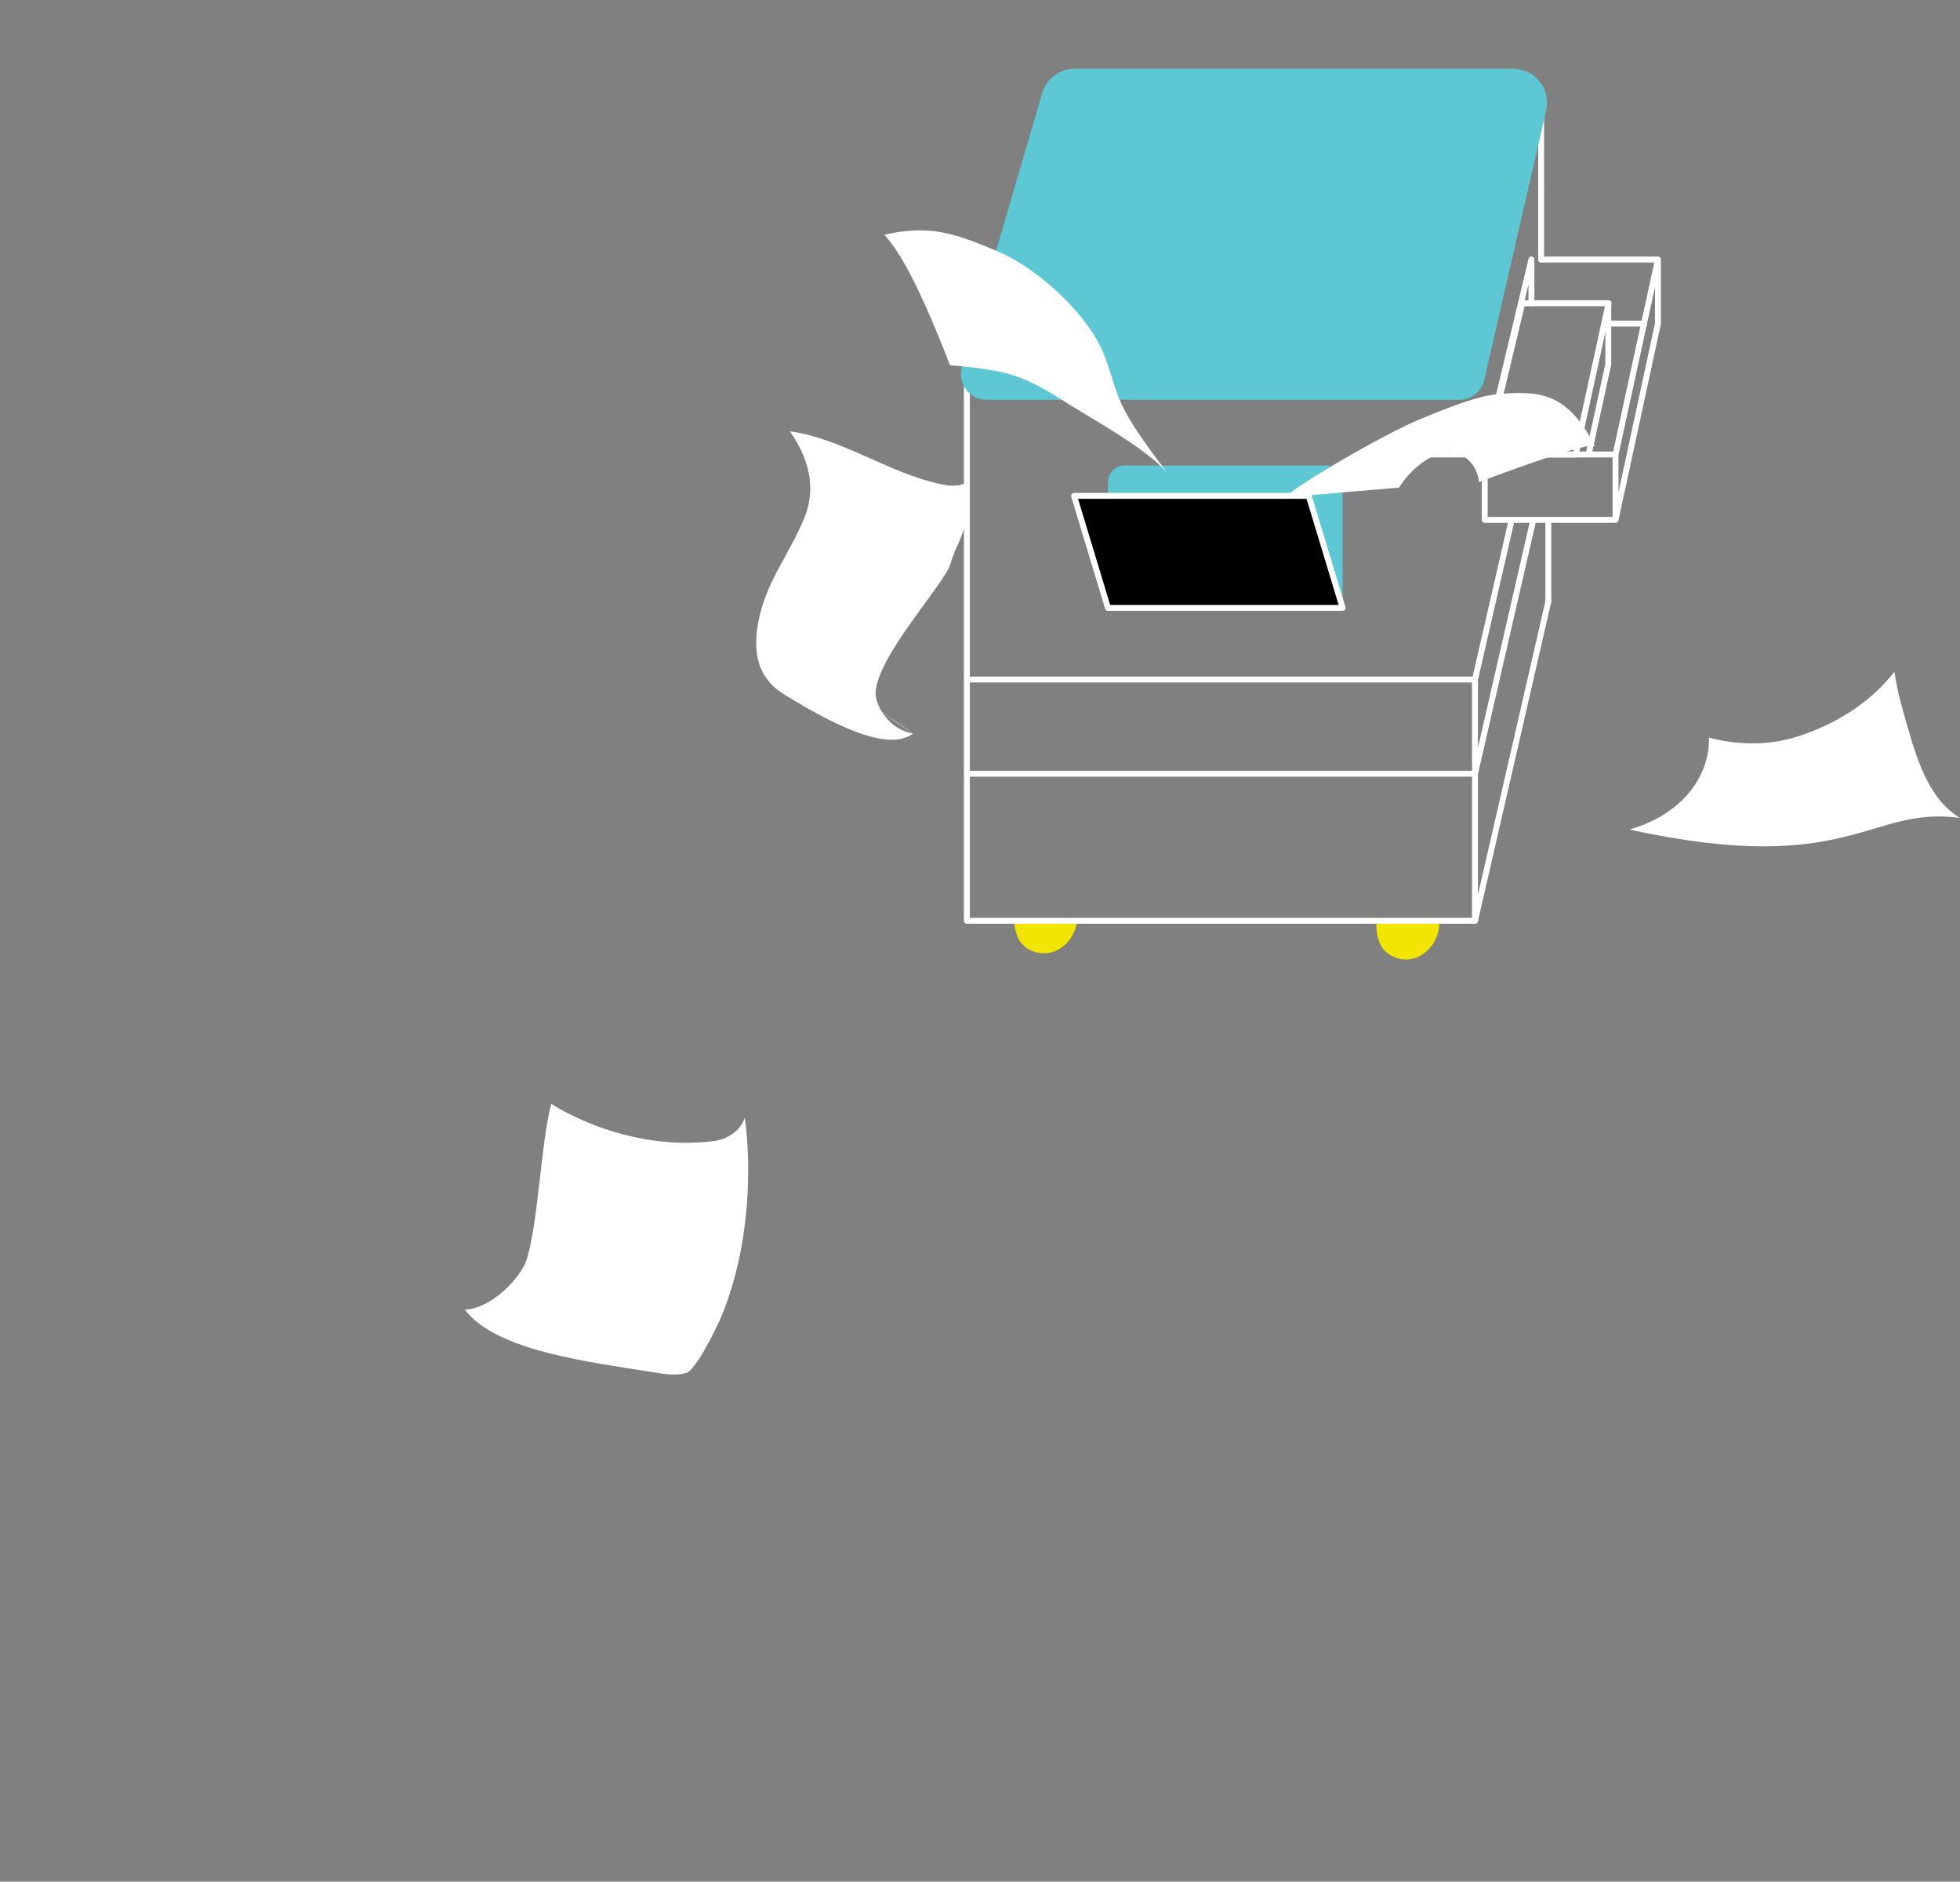 <svg id="Capa_1" xmlns="http://www.w3.org/2000/svg" viewBox="0 0 165.912 159.245"><rect x="0" y="0" width="165.912" height="159.245" fill="#808080" stroke="none"/><defs><style>.cls-1,.cls-2{fill:none}.cls-3{fill:#f2e502}.cls-4{fill:#fff}.cls-5,.cls-6{fill:#5ec7d4}.cls-6{stroke:#5ec7d4;stroke-miterlimit:10}.cls-2,.cls-7{stroke:#fff;stroke-linecap:round;stroke-linejoin:round;stroke-width:.5px}</style></defs><path class="cls-3" d="M85.867 77.928c.009.598.159 1.187.402 1.617.542.926 1.776 1.346 2.814 1.028 1.028-.309 1.804-1.253 2.038-2.3.028-.112.047-.234.056-.346h-5.31zm35.951 0c.037.28.009.58-.056.86-.234 1.056-1.01 2.001-2.038 2.309-1.028.318-2.272-.103-2.805-1.038-.318-.552-.467-1.365-.393-2.132h5.292z"/><path class="cls-2" d="M81.845 77.928V32.013m48.61-23.058v13.008m.609 28.945l-1.515 6.601-1.832 7.975-2.861 12.444H81.849"/><path class="cls-6" d="M81.913 31.192l6.789-23.165a2.385 2.385 0 0 1 2.289-1.714h37.077a2.386 2.386 0 0 1 2.325 2.92l-5.239 22.804a1.67 1.67 0 0 1-1.628 1.296h-40.01a1.67 1.67 0 0 1-1.603-2.14z"/><path class="cls-2" d="M124.856 57.509v20.419m0-12.444H81.849m43.007 0l1.832-7.975 3.104-13.51m-4.936 13.51H81.849m46.111-13.51l-3.104 13.51m6.208-6.601v-6.909m5.689-5.535h-17.511m11.213-16.501h9.888m-3.59 22.036h-11.071m11.071 0v-5.535m-11.071 0v5.535m11.071-5.535l2.412-11.078 1.178-5.423m-5.867 16.499l1.103-5.067.561-2.581m4.203-3.428l-3.59 16.613m3.59-16.613v-5.423m-4.203 8.851v-5.151m-6.507 0V21.96m-.003.003v.009l-3.946 16.492"/><path class="cls-5" d="M93.786 41.965v-1.16c0-.779.632-1.411 1.411-1.411h17.045c.779 0 1.411.632 1.411 1.411v10.64H93.786"/><path class="cls-7" d="M113.652 51.446H93.787l-2.869-9.481h19.865l2.869 9.481z"/><path class="cls-4" d="M84.654 21.368c-4.174-1.827-6.177-2.296-9.796-1.507 1.301 1.484 2.797 3.951 5.558 11.042 4.396.406 5.944.715 9.161 2.748 3.044 1.924 7.495 4.309 9.29 6.435-4.749-6.195-3.971-6.244-5.387-10.011-1.226-3.262-5.424-7.218-8.825-8.707zm67.17 41.064c3.319-.99 6.412-2.849 8.538-5.584.241 1.688.721 3.332 1.199 4.968.823 2.817 1.838 5.892 4.351 7.408-7.671-1.075-9.334 5.077-27.98.981 1.778-.513 3.472-1.413 4.736-2.765 1.264-1.352 2.064-3.179 1.985-5.028 0 0 3.5 1.114 7.171.019z"/><circle class="cls-4" cx="116.955" cy="40.331" r=".937"/><path class="cls-2" d="M139.165 27.386h-3.025m-2.758 11.076h-7.59l3.065-12.799h7.311l-2.786 12.799z"/><path class="cls-4" d="M135.027 37.803c-.828-1.637-1.916-3.274-3.587-4.03-1.462-.661-3.143-.545-4.742-.405-1.807.158-4.714 1.384-6.395 2.068-3.225 1.312-10.925 5.855-11.551 6.689 1.342-.169 9.681-.858 9.681-.858 1.122-1.873 3.492-3.442 4.801-2.968 1.339.484 1.846 1.533 1.975 2.499 0 0 9.494-3.638 9.819-2.995zm-57.74 24.269c-2.088-.312-3.181-2.431-3.167-3.383.044-3.107 5.903-9.328 6.347-11.009.504-1.907 1.931-3.055 1.157-6.752-.659.28-1.413.178-2.111.022-4.376-.973-8.213-3.817-12.65-4.452.952 1.387 2.584 4.135 1.17 7.466-1.347 3.173-3.201 5.291-3.844 8.677-.798 4.199 1.281 5.582 2.417 6.271 3.074 1.866 8.438 4.942 10.682 3.159-1.005-.578-5.622-4.05-6.627-4.628m-31.328 53.383c2.684 3.547 10.672 4.447 16.008 5.316.894.146 1.817.29 2.697.075s2.683-3.972 3.029-4.809c2.461-5.952 2.547-12.71 1.979-16.822-.339 1.106-1.476 1.842-2.624 1.985-7.652.953-13.749-3.148-13.749-3.148-.818 2.691-1.15 10.506-2.13 13.28-.553 1.565-3.094 4.123-5.209 4.123z"/><path class="cls-1" d="M0 0h165.912v159.245H0z"/></svg>